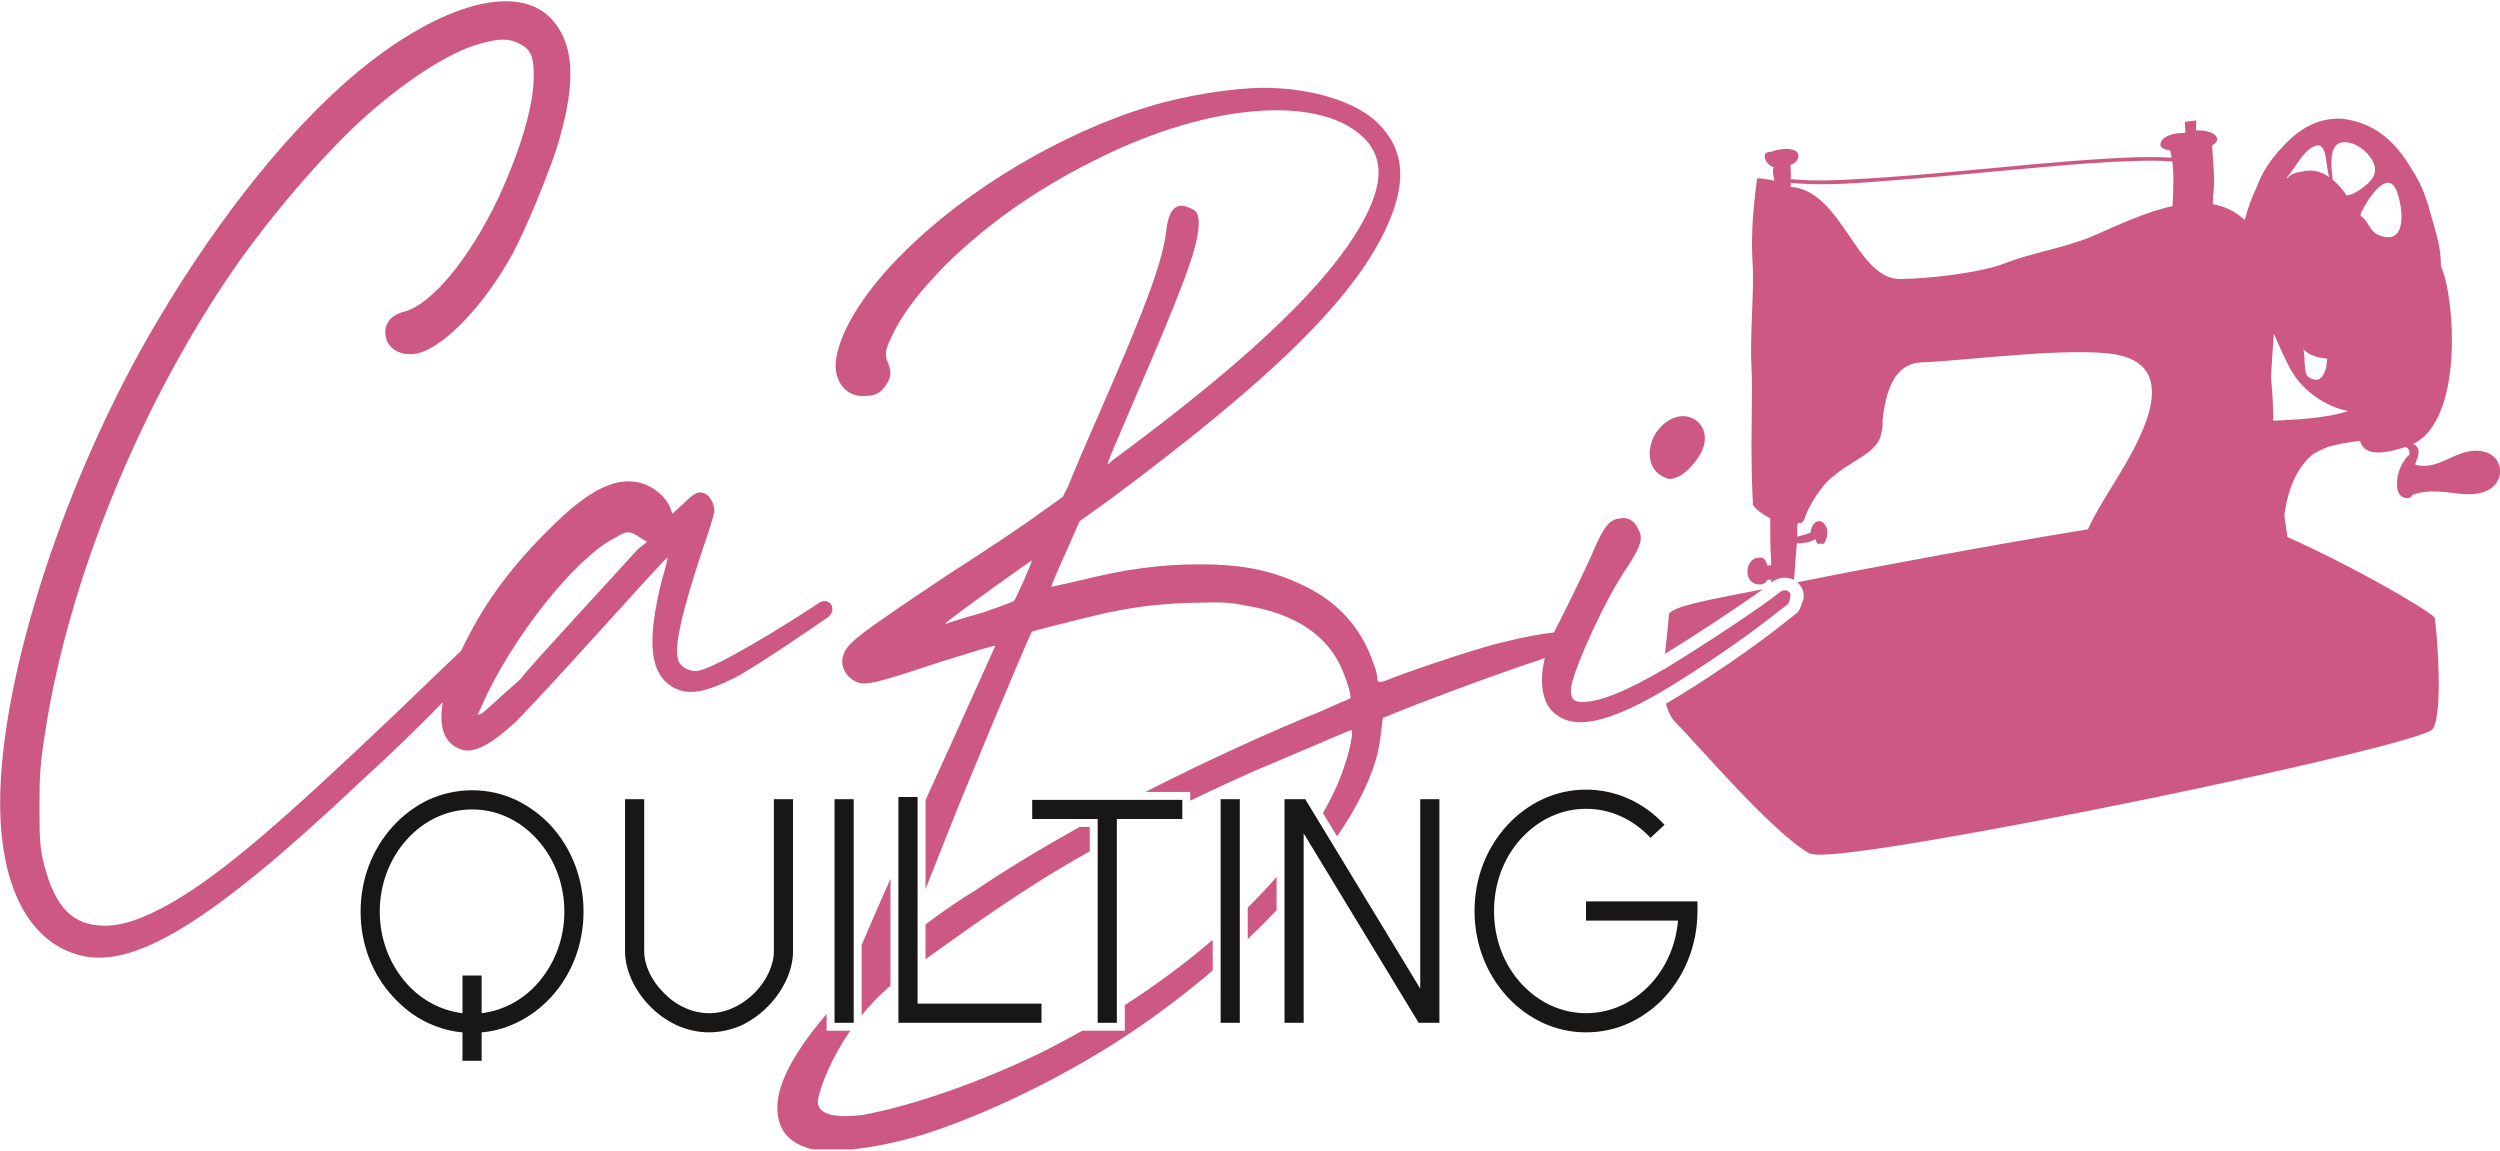 <?xml version="1.0" encoding="UTF-8" standalone="no"?><!DOCTYPE svg PUBLIC "-//W3C//DTD SVG 1.1//EN" "http://www.w3.org/Graphics/SVG/1.1/DTD/svg11.dtd"><svg width="100%" height="100%" viewBox="0 0 480 221" version="1.1" xmlns="http://www.w3.org/2000/svg" xmlns:xlink="http://www.w3.org/1999/xlink" xml:space="preserve" xmlns:serif="http://www.serif.com/" style="fill-rule:evenodd;clip-rule:evenodd;stroke-linejoin:round;stroke-miterlimit:2;">
    <style type="text/css">
        .cabi-color {
            fill: #CD5883;
            animation: color-animation 9s infinite;  
        }

        @keyframes color-animation {
            0% {fill: #CD5883; }
            22.22% { fill: #CD5883; }
            33.33% { fill: #80C0A3; }
            55.55% { fill: #80C0A3;  }
            66.66% { fill: #FBD042;  }
            88.88% { fill: #FBD042;  }
            100% { fill: #CD5883;  }
        }
    </style><rect id="cabi-quilting-nospace" x="0" y="0" width="480" height="220.69" style="fill:none;"/><clipPath id="_clip1"><rect x="0" y="0" width="480" height="220.69"/></clipPath><g clip-path="url(#_clip1)"><path class="cabi-color" d="M232.841,180.444l-0,5.897c-4.897,4.17 -10.166,8.182 -15.674,11.885c-12.582,8.448 -28.219,15.997 -40.442,19.772c-8.448,2.516 -17.435,3.594 -21.389,2.516c-3.415,-1.078 -5.393,-2.876 -5.932,-6.111c-0.897,-4.665 1.967,-11.121 9.307,-19.726l0,3.218l1.522,-0.001l3.015,0c-3.566,5.205 -5.603,10.34 -6.138,12.959c-0.839,4.104 5.775,3.55 8.651,3.19c9.706,-1.797 23.007,-6.47 34.69,-12.222c2.49,-1.245 7.355,-3.915 7.355,-3.915l1.427,-0.011l1.521,-0.001l5.201,0l-0,-4.908c6.068,-3.907 11.752,-8.135 16.886,-12.542Zm-61.866,-11.749l0,20.567c-0.06,0.053 -0.121,0.105 -0.181,0.157c-2.007,1.7 -3.794,3.589 -5.36,5.533l-0,-13.521c1.549,-3.617 3.444,-7.976 5.541,-12.736Zm38.258,-9.923l-0,4.7c-0.507,0.277 -0.979,0.538 -1.413,0.783c-11.605,6.528 -22.938,14.773 -30.122,19.916l-0,-6.662c0.209,-0.159 0.425,-0.323 0.645,-0.493c2.336,-1.797 6.291,-4.493 8.987,-6.111c5.784,-3.916 12.598,-8.034 19.971,-12.133l1.932,0Zm-124.21,-23.955c-0.879,4.884 0.34,8.034 3.617,9.127c2.517,0.719 5.752,-1.079 10.425,-5.392c1.438,-1.438 6.831,-7.19 12.043,-12.942c12.402,-13.66 16.896,-18.693 17.076,-18.513c-0,-0 -0.36,1.977 -1.079,4.134c-3.055,12.222 -2.336,18.333 2.337,20.85c2.876,1.438 5.931,0.899 11.683,-1.977c3.235,-1.618 14.919,-9.527 17.974,-11.684c0.36,-0.359 0.719,-0.898 0.719,-1.438c0,-1.438 -1.438,-1.977 -2.516,-1.258c-5.932,3.955 -20.67,13.121 -23.726,13.121c-1.438,0 -2.876,-0.898 -3.235,-1.797c-1.079,-2.337 0.359,-8.628 4.134,-20.311c1.438,-4.134 2.696,-8.088 2.696,-8.628c-0,-1.258 -0.719,-2.696 -1.618,-3.235c-1.258,-0.719 -2.157,-0.359 -4.314,1.798l-2.157,1.977l-0.359,-1.079c-0.899,-2.336 -3.775,-4.673 -6.651,-5.033c-4.313,-0.718 -9.346,1.798 -16.176,8.628c-7.19,7.01 -12.403,13.84 -16.537,22.108c-0.298,0.579 -0.582,1.147 -0.851,1.704c-2.991,2.831 -6.862,6.546 -11.91,11.418c-23.187,22.108 -33.972,31.275 -43.498,36.847c-5.392,3.055 -9.347,4.493 -12.942,4.493c-6.111,0 -9.526,-3.415 -11.683,-11.683c-0.719,-2.876 -0.899,-4.134 -0.899,-10.964c0,-6.471 0.18,-8.808 1.079,-14.38c4.494,-29.477 18.334,-63.089 36.308,-89.152c7.369,-10.605 17.974,-22.827 25.523,-29.478c7.729,-6.83 15.818,-12.042 21.569,-13.66c3.775,-1.078 5.752,-1.078 7.729,0c2.157,1.078 2.696,2.516 2.696,6.111c0,5.752 -2.516,14.2 -6.83,23.547c-5.572,11.683 -12.761,20.31 -17.974,21.748c-3.056,0.719 -4.314,2.876 -3.415,5.572c1.078,2.517 4.493,3.415 7.729,1.798c5.212,-2.517 11.683,-9.886 16.356,-18.334c2.697,-5.033 6.651,-14.739 8.448,-20.131c3.775,-12.043 3.595,-19.592 -0.359,-24.445c-5.932,-7.549 -20.131,-4.314 -35.769,7.909c-14.2,11.144 -28.759,29.657 -40.442,49.429c-17.615,29.657 -30.197,68.122 -30.197,92.567c0,15.817 5.393,26.422 14.919,29.118c10.425,3.056 25.344,-5.931 54.102,-33.072c6.462,-5.923 10.503,-9.83 15.975,-15.418Zm160.082,33.551l-0,6.395c-1.76,1.852 -3.61,3.701 -5.542,5.536l0,-6.041c1.967,-1.946 3.819,-3.913 5.542,-5.89Zm-67.407,-14.754c1.699,-3.769 3.43,-7.574 5.138,-11.288l8.268,-18.334c0,-0.179 -4.673,1.259 -10.425,3.056c-11.323,3.775 -13.48,4.314 -15.457,4.134c-2.337,-0.539 -3.955,-2.876 -3.416,-5.033c0.719,-2.696 2.517,-3.954 19.952,-15.637c7.549,-4.853 15.637,-10.246 17.974,-12.043l4.314,-3.056l1.078,-2.157c0.54,-1.437 3.056,-7.369 5.752,-13.48c9.526,-21.749 12.582,-30.197 13.121,-36.128c0.539,-3.595 1.977,-4.853 4.314,-3.775c1.618,0.539 1.977,1.438 1.798,3.954c-0.36,4.134 -2.876,11.144 -12.223,32.713c-6.111,14.38 -5.752,13.122 -4.314,11.863c24.625,-18.154 39.184,-31.814 46.374,-42.958c5.751,-8.987 6.291,-15.098 1.438,-19.412c-8.628,-7.729 -28.939,-6.111 -49.609,3.954c-11.863,5.752 -21.569,12.402 -30.197,20.85c-5.033,5.213 -7.729,8.628 -9.886,12.762c-1.617,3.235 -1.977,4.314 -1.258,5.931c0.719,1.618 0.719,2.876 -0.18,4.135c-0.898,1.617 -2.157,2.336 -3.774,2.336c-3.955,0.539 -6.651,-2.876 -5.932,-7.19c0.899,-5.751 5.932,-13.48 13.121,-20.49c11.863,-11.863 30.197,-22.827 46.913,-27.86c7.01,-2.157 16.177,-3.595 22.108,-3.595c9.167,-0 17.795,2.696 21.929,6.83c5.213,5.213 5.572,11.683 1.258,20.671c-6.47,13.48 -22.108,28.758 -52.844,51.586l-5.752,4.134l-2.696,6.111c-1.618,3.595 -2.876,6.471 -2.696,6.471l4.853,-1.079c9.347,-2.336 15.817,-3.235 23.726,-3.235c8.448,-0 14.02,1.258 19.951,4.134c6.651,3.235 10.965,8.088 13.301,14.918c0.54,1.259 0.719,2.517 0.719,2.876c0,0.899 0.54,0.899 3.056,-0.179c5.212,-1.978 17.075,-5.932 21.21,-6.831c3.93,-0.982 6.998,-1.567 9.647,-1.834c1.384,-2.705 5.431,-10.69 7.788,-16.14c1.797,-4.134 2.875,-5.572 4.853,-5.752c1.438,-0.359 2.875,0.36 3.594,2.157c0.899,1.618 0.54,3.056 -2.156,7.19c-4.314,6.291 -10.066,19.053 -10.785,23.007c-0.18,2.157 0.359,2.876 2.157,2.876c3.415,-0 8.268,-1.977 15.997,-6.471c6.291,-3.774 18.334,-11.683 22.108,-14.739c0.29,-0.193 0.683,-0.282 1.041,-0.212c0.308,0.06 0.631,0.327 0.757,0.572c0.102,0.199 0.05,0.62 -0,0.899c-0.06,0.329 -0.181,0.866 -0.36,1.078c-0.329,0.389 -1.617,1.258 -1.617,1.258c-7.01,5.752 -20.491,14.739 -26.962,17.974c-8.268,4.134 -13.481,4.674 -16.716,1.438c-1.997,-1.997 -2.55,-5.963 -1.434,-10.214c-6.292,2.053 -15.006,5.202 -24.808,8.956l-6.291,2.517l-0.36,2.696c-0.359,3.595 -1.078,6.111 -2.516,9.526c-1.419,3.324 -3.422,6.867 -5.92,10.526l-2.714,-4.47c1.779,-3.083 3.177,-6.135 4.14,-9.112c1.079,-3.055 1.798,-6.83 1.259,-6.83c-0.18,0 -10.965,4.674 -18.694,7.909c-2.366,1.035 -5.381,2.422 -8.656,3.971c-1.151,0.545 -2.334,1.109 -3.532,1.685l0,-0.162l0.001,-1.522l-8.601,0c11.221,-5.732 23.048,-11.17 34.089,-15.655c2.696,-1.259 5.033,-2.157 5.213,-2.337c0.359,-0.36 -0.719,-3.775 -1.977,-6.471c-3.056,-6.111 -9.167,-9.886 -18.154,-11.324c-2.517,-0.539 -4.314,-0.719 -9.347,-0.539c-6.471,0.18 -10.605,0.539 -17.435,1.977c-3.235,0.719 -14.02,3.416 -14.2,3.595c-0.359,0.36 -13.48,31.635 -16.716,40.083c-1.35,3.377 -2.617,6.565 -3.7,9.315l-0,-17.08Zm162.382,-41.702c0.004,-0.2 0.007,-0.401 0.01,-0.602c-0.21,0.03 -0.453,0.023 -0.728,-0.018c-0.301,0.654 -0.909,1.065 -1.958,0.89c-2.43,-0.406 -2.363,-3.795 -0.72,-4.827l0.054,-0.055l0.025,0.005c0.302,-0.17 0.748,-0.229 1.051,-0.244c0.262,-0.013 0.528,-0.056 0.771,0.153c0.116,0.041 0.191,0.201 0.191,0.201c0.241,0.291 0.446,0.711 0.593,1.183c0.227,-0.053 0.464,-0.087 0.709,-0.108c-0.011,-0.392 -0.031,-0.774 -0.053,-1.132c-0.158,-2.526 -0.144,-5.212 -0.139,-7.827c-1.334,-0.68 -2.584,-1.588 -3.345,-2.587l0,-0.918c0,-0.174 -0.047,-0.352 -0.054,-0.536c-0.486,-11.387 0.124,-19.627 -0.218,-25.439c-0.302,-5.142 0.553,-14.534 0.243,-19.381c-0.26,-4.059 -0.183,-8.841 0.862,-16.435c1.132,-0.008 2.217,0.21 3.311,0.49c-0.04,-0.213 -0.076,-0.435 -0.109,-0.689c-0.094,-0.725 -0.34,-1.357 0.004,-1.9c-1.66,-0.516 -2.565,-2.943 -0.807,-2.943l0.171,0c1.696,-0.758 5.293,-1.066 5.35,0.714c0.026,0.836 -0.638,1.423 -1.525,1.78c0.054,0.882 0.078,1.793 0.074,2.703c4.637,0.468 9.376,0.192 14.011,-0.075c6.602,-0.38 13.191,-0.975 19.775,-1.581c9.025,-0.831 18.049,-1.763 27.097,-2.287c3.409,-0.198 6.834,-0.363 10.25,-0.256c0.646,0.02 1.315,0.04 1.987,0.078c-0.079,-0.455 -0.171,-0.913 -0.287,-1.377c-1.125,-0.178 -1.887,-0.534 -1.875,-1.096c0.034,-1.573 2.488,-2.319 4.591,-2.28c0.069,-0.03 0.138,-0.06 0.213,-0.088c-0.062,-1.258 -0.115,-2.034 -0.115,-2.034l2.199,-0.273c-0.027,0.058 -0.045,0.788 -0.058,1.927c1.589,-0.082 3.299,0.253 3.892,1.152c0.442,0.67 0.05,1.241 -0.794,1.69c0.145,3.026 0.578,6.307 0.241,9.202c-0.088,0.763 -0.044,1.441 -0.121,2.107c2.243,0.397 4.327,1.341 6.14,3.042c0.519,-2.024 1.309,-4.251 2.347,-6.453c0.939,-2.587 2.706,-5.319 4.934,-7.61c2.685,-2.979 5.978,-5.114 9.777,-5.361c0.973,-0.092 1.946,-0.043 2.902,0.176c5.225,0.968 9.049,4.323 11.919,9.204c1.114,1.657 2.011,3.383 2.617,5.051c0.567,1.56 1.045,3.101 1.442,4.633c0.455,1.502 0.871,3.061 1.252,4.668c0.318,1.337 0.453,2.906 0.48,4.565c2.688,5.779 4.455,29.479 -5.354,34.14c1.816,0.711 0.861,2.762 0.449,3.717c0.011,0.089 0.022,0.18 0.033,0.271c2.47,0.623 4.509,-0.315 6.558,-1.253c2.132,-0.975 4.274,-1.951 6.922,-1.17c2.58,0.76 3.58,3.724 2.01,5.939c-1.534,2.164 -4.668,2.296 -7.053,2.033c-2.72,-0.301 -6.278,-0.896 -9.02,0.228c-0.228,0.451 -0.595,0.709 -1.179,0.63c-1.587,-0.21 -1.905,-1.736 -1.767,-3.181c-0.058,-1.755 1.108,-4.162 2.308,-5.132c0.169,-0.608 0.051,-1.164 -0.689,-1.531c-6.266,2.116 -8.224,0.783 -8.746,-1.163c-2.035,0.243 -4.117,0.593 -5.866,1.073c-0.468,0.129 -1.65,0.65 -3.027,1.374c-2.478,1.996 -4.789,5.467 -5.65,11.855c0.215,1.472 0.418,2.863 0.601,4.163c11.798,5.242 25.839,13.259 28.264,15.421c-0.037,0.007 -0.079,0.017 -0.117,0.025c0.037,0.006 0.076,0.011 0.114,0.018c0.489,2.83 1.656,18.106 -0.314,21.354c-2.04,3.368 -108.286,25.271 -118.569,24.132c-0.832,-0.092 -0.551,-0.081 -1.141,-0.19c-7.121,-3.961 -21.582,-21.042 -25.652,-25.102c-0.939,-0.937 -1.54,-2.195 -1.902,-3.655c7.133,-4.164 17.487,-11.218 23.376,-16.046c-0,0.001 1.593,-1.238 1.593,-1.238c0.287,-0.224 0.52,-0.508 0.683,-0.833c0.232,-0.466 0.424,-0.944 0.529,-1.419c0.171,-0.334 0.267,-0.711 0.267,-1.108c-0,-0.674 -0.096,-1.313 -0.638,-1.979c-0.172,-0.267 -0.371,-0.498 -0.591,-0.694c16.853,-3.373 38.862,-7.402 55.787,-10.164c1.305,-2.909 3.239,-5.954 5.077,-8.964c4.42,-7.235 13.483,-22.038 0.521,-24.553c-8.421,-1.635 -29.638,1.211 -37.412,1.453c-5.188,0.162 -6.973,5.066 -7.616,11.255c0.078,0.756 0.005,1.476 -0.195,2.134c-0.541,4.248 -5.949,5.185 -10.447,9.529c-1.882,2.118 -3.522,4.613 -4.432,7.374c-0.032,0.095 -0.126,0.171 -0.259,0.233c-0.036,0.108 -0.075,0.208 -0.109,0.317c-0.238,0.007 -0.488,0.004 -0.746,-0.007c-0.087,0.164 -0.153,0.359 -0.203,0.577c0.049,0.659 0.046,1.356 0.017,2.061c0.941,-0.218 1.876,-0.479 2.571,-0.807c0.133,-2.032 1.964,-3.141 2.997,-1.055c0.662,1.337 -0.348,4.07 -1.108,3.082c-0.051,0.091 -0.105,0.176 -0.161,0.255c-0.489,-0.057 -0.712,-0.487 -0.806,-1.019c-1.12,0.74 -2.337,0.779 -3.572,0.838c-0.075,0.983 -0.172,1.944 -0.224,2.793c-0.086,1.41 -0.188,2.817 -0.322,4.218c-1.229,-0.663 -2.797,-0.531 -3.891,0.199c-0.063,0.041 -0.123,0.086 -0.181,0.133c-0.094,0.076 -0.193,0.155 -0.297,0.237Zm-215.851,-7.871l-1.797,1.438c-2.696,3.056 -21.21,23.007 -22.108,24.445c-0.54,0.719 -2.517,2.337 -4.135,3.774c-1.437,1.438 -3.235,2.876 -3.594,3.236l-0.899,0.359l0.719,-1.617c5.752,-13.122 18.154,-28.759 25.883,-32.534c2.157,-1.258 2.516,-1.258 4.493,0l1.438,0.899Zm214.224,9.097c-9.116,1.821 -17.932,3.241 -18.035,4.945c-0.132,2.182 -0.489,4.795 -0.744,7.453c5.504,-3.363 14.194,-9.05 18.779,-12.398Zm-150.045,4.563c-3.235,0.899 -6.111,1.798 -6.47,1.978c-0.36,0.179 -0.36,0.179 -0.36,-0c0,-0.36 16.536,-12.223 16.536,-12.043c0.18,-0 -3.055,7.369 -3.415,7.729c-0.179,0.179 -3.055,1.258 -6.291,2.336Zm130.493,-26.422c1.258,0.719 1.618,0.899 3.056,0.36c1.438,-0.539 3.055,-2.157 4.314,-4.134c3.595,-5.752 -2.696,-10.425 -7.37,-5.572c-2.876,2.876 -2.876,7.729 0,9.346Zm117.56,-10.506c0.019,-2.705 -0.167,-5.556 -0.418,-8.209c0.101,-2.831 0.359,-5.703 0.533,-8.561c0.962,2.346 1.982,4.573 3.014,6.551c2.198,4.212 6.533,7.402 11.226,8.368c-3.988,1.373 -10.089,1.664 -14.355,1.851Zm10.34,-11.934c0.009,1.491 -0.675,5.532 -3.589,3.523c-1.041,-0.717 -0.53,-4.092 -0.994,-5.364c1.546,1.788 4.583,1.841 4.583,1.841Zm-82.597,-34.266c9.364,-0.709 18.705,-1.677 28.059,-2.496c5.901,-0.517 11.816,-1.008 17.739,-1.18c2.175,-0.063 4.358,-0.082 6.531,0.065c0.18,0.012 0.361,0.025 0.543,0.038c0.175,1.293 0.227,2.58 0.207,3.949c-0.022,1.482 -0.077,3.083 -0.155,4.614c-5.09,1.114 -10.333,3.582 -14.72,5.508c-5.956,2.615 -11.741,3.23 -17.796,5.597c-3.612,1.411 -12.531,2.768 -19.677,2.907c-8.542,0.167 -11.182,-16.988 -21.127,-17.699c0.01,-0.256 0.018,-0.511 0.023,-0.77c6.73,0.655 13.67,-0.027 20.373,-0.533Zm92.591,10.603c-1.883,-0.714 -2.01,-2.756 -3.531,-3.715l0,-0.485c0.951,-2.137 5.179,-9.115 6.973,-4.122c1.107,3.082 2.045,10.397 -3.442,8.322Zm-5.664,-17.766c1.827,0.383 3.882,2.154 4.602,3.885c0.905,2.18 -0.548,3.585 -2.232,4.854c-0.84,0.634 -1.895,1.242 -2.953,1.38c-0.776,-1.151 -1.673,-2.199 -2.669,-3.02c-0.348,-3.286 -0.945,-7.98 3.252,-7.099Zm-12.078,6.728c1.512,-1.745 3.122,-5.109 5.258,-6.058c2.643,-1.174 2.141,3.946 2.918,5.933c-1.381,-0.955 -2.928,-1.458 -4.594,-1.208c-0.177,0.027 -0.366,0.073 -0.563,0.131c-1.231,0.121 -2.333,0.52 -2.896,1.294l0.038,0.031c-0.03,0.019 -0.059,0.039 -0.088,0.059c0.016,-0.036 0.032,-0.07 0.05,-0.094c-0.041,-0.025 -0.081,-0.063 -0.123,-0.088Z"/><path d="M99.036,153.572c-2.637,-1.227 -5.458,-1.84 -8.401,-1.84c-2.882,0 -5.703,0.613 -8.401,1.84c-2.514,1.226 -4.783,2.882 -6.745,5.028c-4.047,4.415 -6.255,10.24 -6.255,16.434c0,6.193 2.208,12.018 6.255,16.372c1.962,2.146 4.231,3.863 6.745,5.028c2.146,0.981 4.293,1.594 6.561,1.778l0,5.458l3.68,-0l-0,-5.458c2.268,-0.184 4.476,-0.797 6.561,-1.778c2.514,-1.165 4.844,-2.882 6.806,-5.028c3.986,-4.354 6.194,-10.179 6.194,-16.372c-0,-6.194 -2.208,-12.019 -6.194,-16.434c-1.962,-2.146 -4.292,-3.802 -6.806,-5.028Zm49.546,29.065c0,2.637 -1.349,5.58 -3.618,7.91c-1.226,1.227 -2.575,2.208 -4.047,2.883c-1.533,0.735 -3.127,1.103 -4.783,1.103c-1.594,0 -3.25,-0.368 -4.783,-1.103c-1.471,-0.675 -2.82,-1.656 -3.985,-2.883c-2.331,-2.33 -3.68,-5.273 -3.68,-7.91l0,-29.188l-3.679,0l0,29.188c0,3.557 1.778,7.481 4.722,10.486c1.472,1.533 3.188,2.759 5.089,3.679c2.024,0.92 4.17,1.41 6.316,1.41c2.147,0 4.293,-0.49 6.378,-1.41c1.839,-0.92 3.556,-2.146 5.028,-3.679c2.943,-3.005 4.721,-6.929 4.721,-10.486l0,-29.188l-3.679,0l0,29.188Zm155.93,-5.886l17.66,-0c-0.368,4.599 -2.207,8.83 -5.151,12.08c-3.372,3.679 -7.787,5.702 -12.509,5.702c-4.66,0 -9.075,-2.023 -12.448,-5.702c-3.372,-3.68 -5.212,-8.647 -5.212,-13.92c0,-5.274 1.84,-10.24 5.212,-13.92c3.373,-3.679 7.788,-5.702 12.448,-5.702c4.66,-0 9.014,1.962 12.387,5.58l2.698,-2.514c-4.047,-4.354 -9.382,-6.746 -15.085,-6.746c-2.882,0 -5.703,0.614 -8.339,1.84c-2.576,1.226 -4.845,2.882 -6.807,5.028c-4.047,4.415 -6.254,10.241 -6.254,16.434c-0,6.193 2.207,12.019 6.254,16.434c1.962,2.146 4.231,3.801 6.807,5.028c2.636,1.226 5.457,1.839 8.339,1.839c2.943,0 5.764,-0.613 8.401,-1.839c2.575,-1.227 4.844,-2.882 6.806,-5.028c3.986,-4.415 6.194,-10.241 6.194,-16.434l-0,-1.84l-21.401,0l0,3.68Zm-144.279,19.622l3.679,-0l0,-42.924l-3.679,0l-0,42.924Zm74.129,-0l3.68,-0l-0,-42.924l-3.68,0l0,42.924Zm-58.186,-43.353l-3.679,-0l-0,43.353l27.471,-0l0,-3.679l-23.792,-0l0,-39.674Zm96.511,36.792l-22.075,-36.363l-3.986,0l0,42.924l3.679,-0l0,-36.363l22.076,36.363l3.985,-0l0,-42.924l-3.679,0l0,36.363Zm-45.683,-36.24l-28.82,-0l-0,3.679l12.57,-0l0,39.122l3.679,-0l0,-39.122l12.571,-0l-0,-3.679Zm-123.921,35.381c-2.882,3.189 -6.623,5.09 -10.608,5.58l-0,-7.235l-3.68,-0l0,7.235c-3.985,-0.49 -7.726,-2.391 -10.608,-5.58c-3.372,-3.74 -5.273,-8.646 -5.273,-13.919c-0,-5.274 1.901,-10.241 5.273,-13.92c3.311,-3.679 7.788,-5.703 12.448,-5.703c4.722,0 9.137,2.024 12.448,5.703c3.373,3.679 5.273,8.646 5.273,13.92c0,5.273 -1.9,10.179 -5.273,13.919Z" style="fill:#181715;fill-rule:nonzero;"/></g></svg>